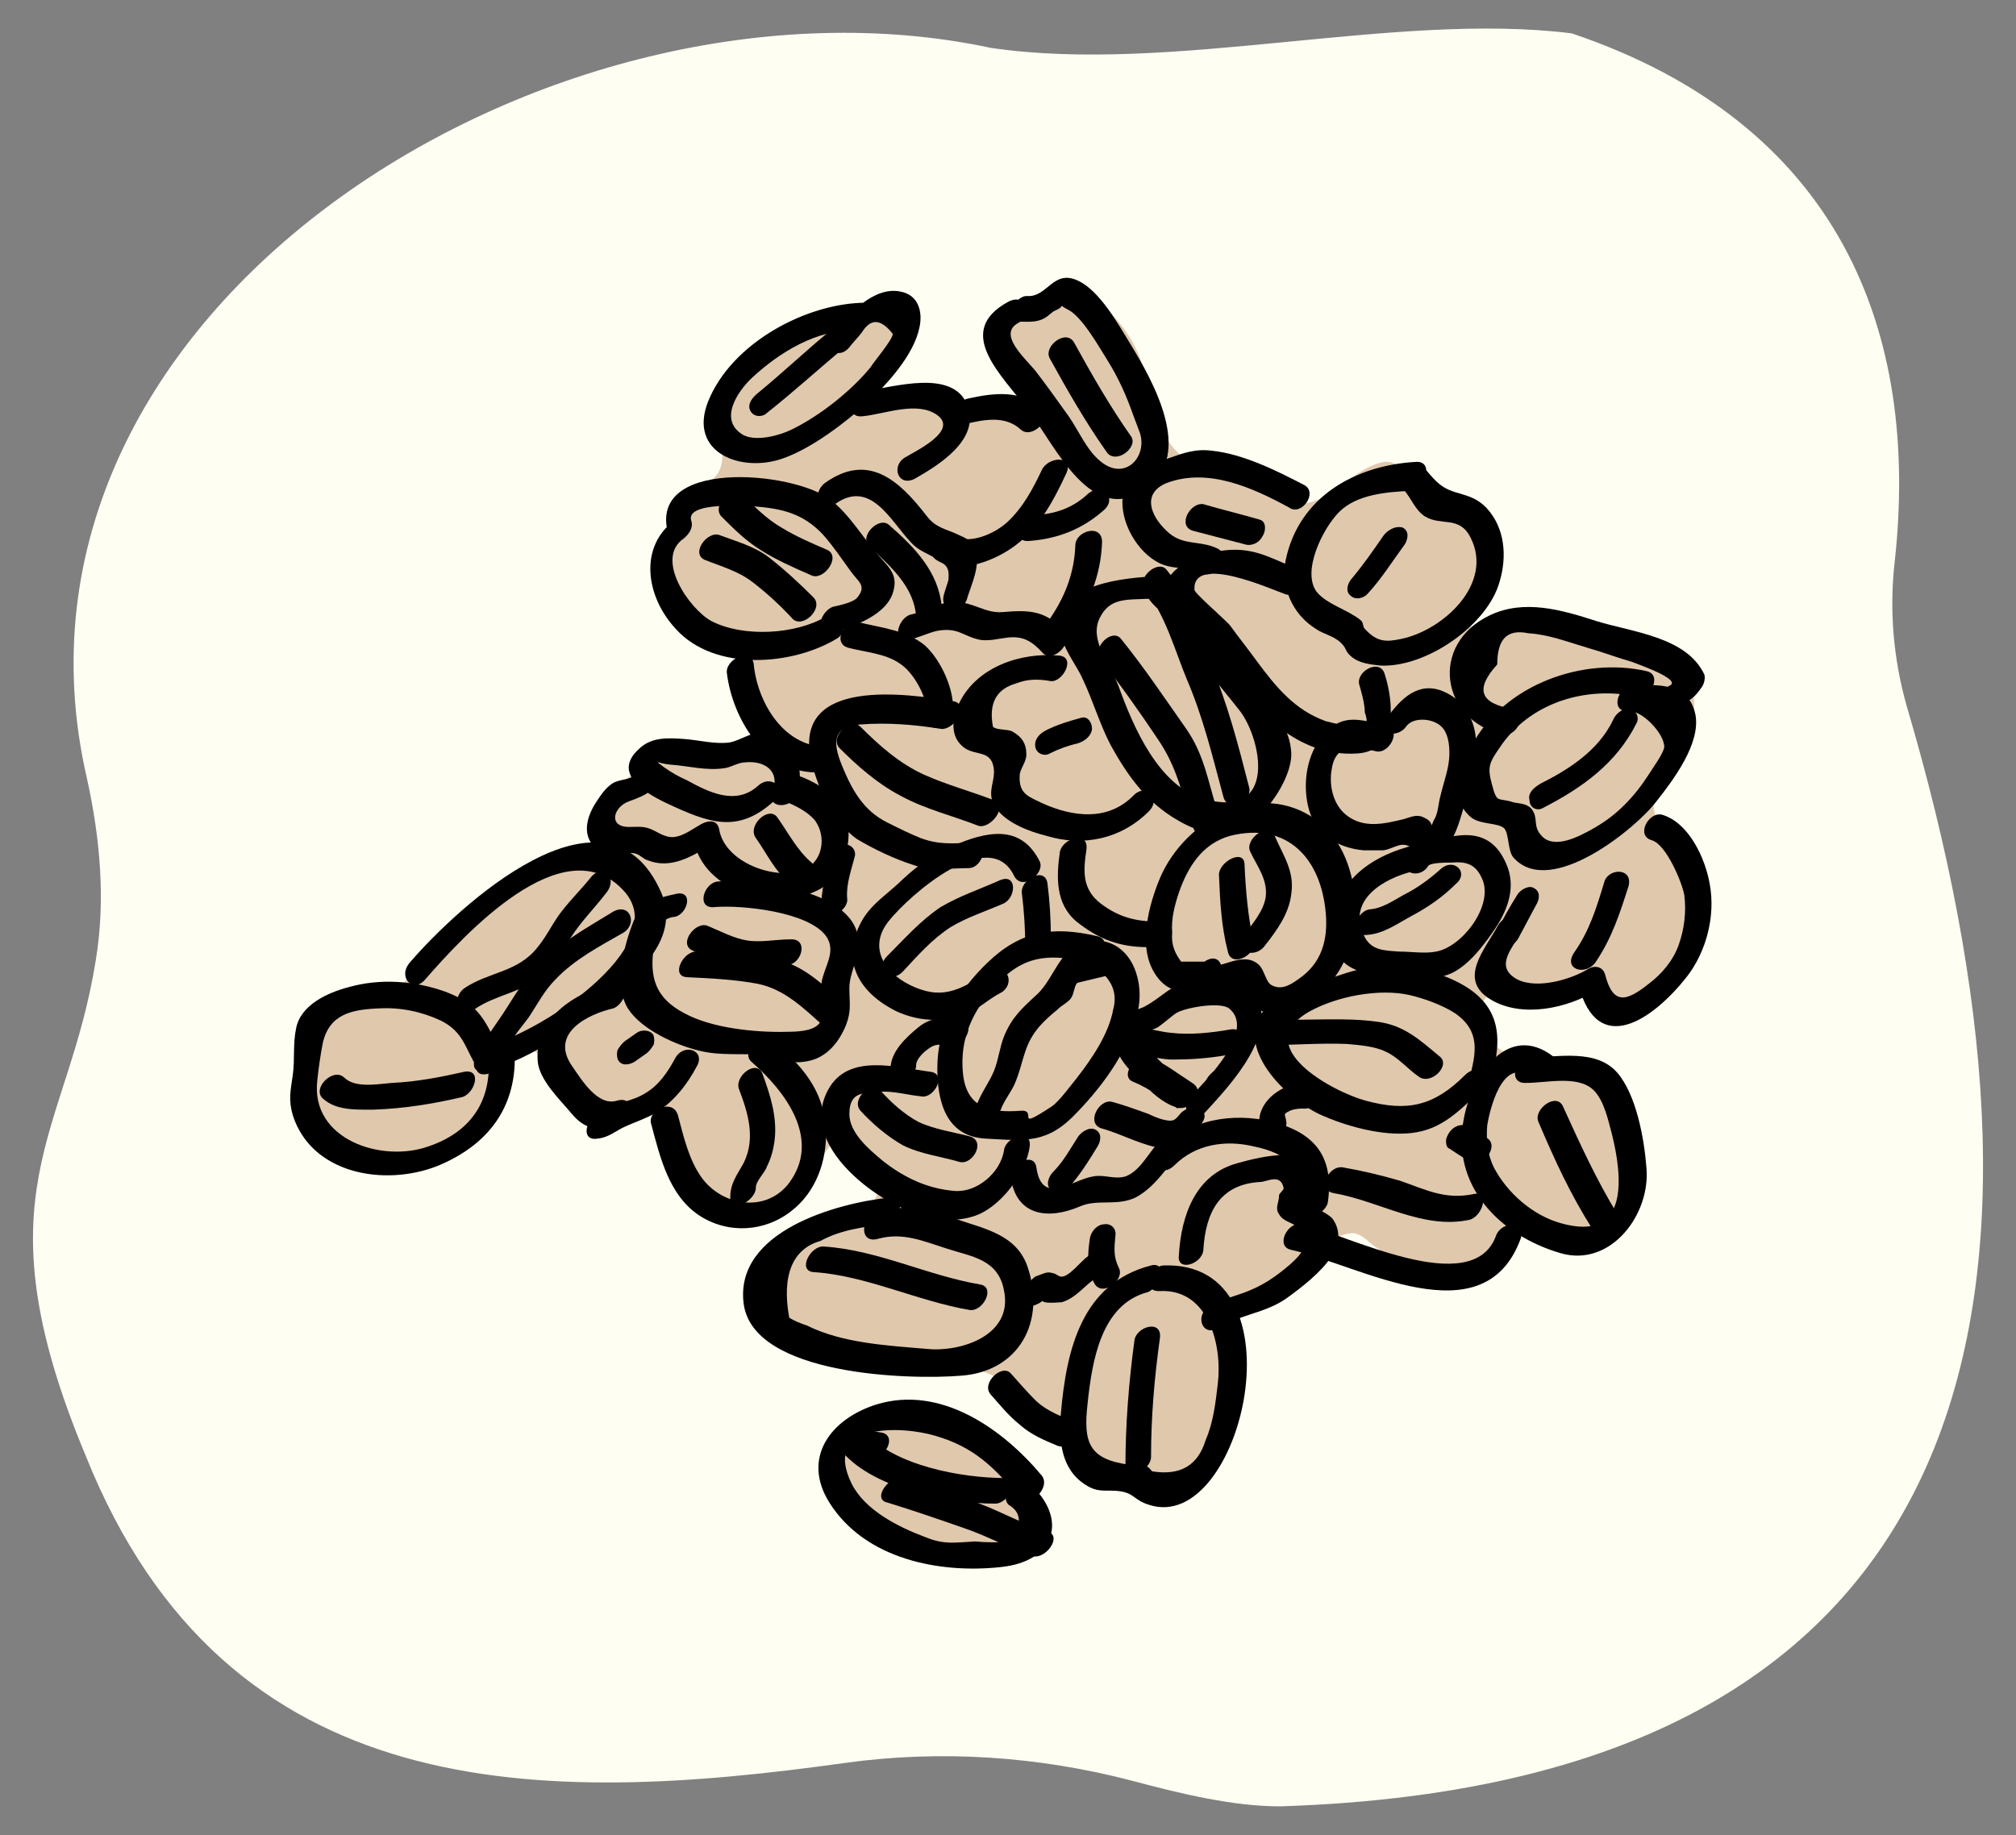 <?xml version="1.0" encoding="utf-8"?>
<!-- Generator: Adobe Illustrator 28.0.0, SVG Export Plug-In . SVG Version: 6.00 Build 0)  -->
<svg version="1.1" id="Layer_1" xmlns="http://www.w3.org/2000/svg" xmlns:xlink="http://www.w3.org/1999/xlink" x="0px" y="0px"
	 viewBox="0 0 181.1 164.9" style="enable-background:new 0 0 181.1 164.9;" xml:space="preserve">
<rect x="0" y="0" width="181.1" height="164.9" fill="#808080" stroke="none"/>
<style type="text/css">
	.st0{display:none;fill:#02769E;}
	.st1{fill:#FFFEF2;}
	.st2{fill:#FA6C71;}
	.st3{fill:#802400;}
	.st4{fill:#FFFFFF;}
	.st5{fill:#B5D9F0;}
	.st6{fill:#FFD100;}
	.st7{fill:#4A1C00;}
	.st8{fill:#E76727;}
	.st9{fill:#F39C6A;}
	.st10{fill:#DEA36E;}
	.st11{fill:#6B2F00;}
	.st12{fill:#E0C8AD;}
	.st13{fill:#B64F44;}
	.st14{fill:#0081BB;}
	.st15{fill:#FFF296;}
	.st16{fill:#8FC73E;}
	.st17{fill:#FFDF00;}
	.st18{fill:#EFD8C5;}
	.st19{display:none;}
	.st20{display:inline;fill:#565656;}
	.st21{fill:#D33333;}
	.st22{display:inline;fill:#6D023B;}
	.st23{display:inline;}
	.st24{fill:#B82D44;}
	.st25{display:inline;fill:#FFFFFF;}
	.st26{stroke:#000000;stroke-width:0.318;stroke-miterlimit:10;}
	.st27{fill:#6D023B;}
</style>
<rect y="0" class="st0" width="181.1" height="164.9"/>
<path class="st1" d="M89,4.3C105.2,6.7,125.3,1,141.2,3c24,8.1,31.3,26.7,29,47.5c-0.5,4.4-0.1,8.8,1.1,13
	c14.8,50.2,9.6,96.7-56.3,98.8c-4.2,0-8.8-1.1-13.3-2.3c-8.4-2.2-17.2-2.8-25.8-1.6c-27.2,3.8-55.5,4.1-68.2-27.6
	c-9.9-23.7-1.6-28.8,0.9-44.5C9.5,80.9,9,75.3,7.8,69.9C-1.9,27.7,49.7-4.1,89,4.3z"/>
<g>
	<path class="st12" d="M84.4,127.8c-1.8-0.2-3.7-0.4-5.5,0.2c-1.7,0.6-3.3,2.1-3.3,4c0,1.3,0.8,2.4,1.6,3.4c3.3,3.6,9,4.8,13.5,2.9
		c1-0.4,1.9-1.1,2.1-2.1c0.2-1-0.4-2-1.1-2.7c-2.1-2.6-4.8-4.7-7.9-6.1"/>
</g>
<g>
	<path class="st12" d="M76.4,29.7c-5.7-0.8-11.5,4.3-11.5,10.1c0,0.9,0.1,1.9-0.4,2.7c-0.4,0.6-1,1-1.5,1.4
		c-3.8,2.9-3.9,9.4-0.1,12.4c1.1,0.9,2.5,1.5,3.2,2.7c0.4,0.8,0.6,1.6,0.7,2.5c0.2,1.5,0.4,2.9,0.6,4.4c0.1,0.5,0.1,1.1-0.1,1.6
		c-0.6,1.2-2.2,0.9-3.5,0.8C60.4,68.2,54,68,54,76.1c0,3.3-1.5-1.8-6.7,2.6c-1.6,1.4-11.1,10.1-13,10.9c-2.2,1-4.8,1.3-6.1,3.3
		c-0.5,0.8-0.8,1.8-0.8,2.7c-0.1,3.4,2.2,6.8,5.5,7.9c3.3,1,9.2-0.4,11-3.3c1.5-2.4,0.5-6,3.2-5.9c3.1,0.1,4.2,5.1,7.4,5.4
		c1,0.1,1.9-0.3,2.9-0.3c2.5,0.2,3.3,3.4,4.5,5.6c1.9,3.4,6.1,6.7,12.8-2.2c12.9,7-8.5,8.3-7,11c0.3,0.5,1.7,4.1,2.3,4.4
		c5.1,2.5,9.2,3.7,15.3,4.3c4.2,0.4,8.4,3.6,11.5,6.6c0.4,0.4,0.8,0.8,1.1,1.3c0.3,0.5,0.5,1.2,0.8,1.7c0.6,1.1,1.7,1.9,2.9,2.1
		c2.7,0.6,5.4-1.2,6.8-3.6s1.7-5.1,2.1-7.8c0.2-1.7,0.4-3.4,0.6-5c0.1-0.6-0.3,0.6,0,0c0.4-0.6,2.1-1.2,2.8-1.6
		c2.2-1.1,3.8-3.8,6-4.9c0.5-0.3,1.1-0.5,1.7-0.5c0.6,0.1,1.1,0.5,1.5,0.9c3.2,2.5,8.3,3.7,10.9,0.6c0.6-0.7,1.1-1.6,1.9-1.8
		c1.3-0.3,2.3,1,3.5,1.7c2.2,1.3,5.2,0.1,6.5-2s1.4-4.9,0.9-7.4c-0.4-2.2-1.3-4.4-3.1-5.6c-1.9-1.3-4.4-1.2-6.6-1.8
		c-2.2-0.6-4.6-2.4-4.1-4.7c0.5-2.5,3.2-1.4,5.7-1.3c1.1,0,2.9-1.5,3.8-0.9c1,0.6,1.6,1.7,2.7,2c1.1,0.4,2.5-0.2,3.3-1.1
		c5.3-6.3,3.1-9.1,1.2-13.5c-0.6-1.3-1.2-2.6-1.2-4.1c0.1-2.8,3.1-4.8,3.6-7.6c0.5-2.5-1.2-5-3.4-6.2s-4.7-1.6-7.2-1.9
		c-3.9-0.5-8.1-0.9-11.4,1.1c0.3-2.3,3.3-3.3,4.4-5.4c0.8-1.6,0.3-3.7-0.8-5.1c-1.1-1.5-3.5-0.5-5-1.5c-1.6-1-2.5-3.9-4.3-3.7
		c-2.6,0.4-4.4,3.2-7,3.7c-1.2,0.2-2.6-1.7-3.9-2c-3.3-1-6.6-0.6-8.5-3.5c-1.4-2.1-1.6-4.6-2.4-7c-1.1-3.3-3.8-6.4-7.3-6.5
		c-3.5-0.2-6.7,4-4.7,6.9c0.8,1.1,2.2,2,2.1,3.4c-4.4,0.6-8.8,0.2-13-1.2c-0.7-0.2-1.6-0.7-1.6-1.4c0-0.5,0.2-0.9,0.5-1.3
		c1-1.5,2-3,3.1-4.4c-2-0.9-4.5-0.7-6.4,0.4"/>
</g>
<g>
	<g>
		<path d="M60.8,80.3c-1.8,0.4-3.2,0.7-3.9,2.5c-0.8,2-1.8,5.7-0.5,7.8c1.2,1.9,4.3,3.3,6.4,3.8c2,0.5,3.8,0.2,5.8,0.4
			c1.2,0.2,2.3,0.8,3.6,0.6c1.9-0.2,3.1-1.6,3.8-3.3c0.5-1.3,0.3-2,0.3-3.3c0-1.4,0.8-2.5,0.8-3.9c0.3-4.9-9.2-6-12.6-5.7
			c-1.3,0.1-2,2.5-0.3,2.3c2.4-0.2,8.4,0.4,10,2.6c1,1.4-0.2,2.8-0.4,4.2c-0.3,2.2,1.4,4.3-2.7,4.4c-2.7,0.1-6.5-0.2-9.1-1.4
			c-2.8-1.3-3.7-3-3.3-6c0.2-1.2,0.3-2.6,1.7-2.9C61.7,82.4,62.4,80,60.8,80.3L60.8,80.3z"/>
	</g>
</g>
<g>
	<g>
		<path d="M93.4,77.4c-1.7-3.4-4.8-2.7-7.8-1.4c-1.8,0.8-3.1,1.7-4.5,3c-1.2,1.2-2.7,2.1-3.6,3.6c-2.1,3.6-0.4,6.6,3.1,8.3
			c1.6,0.7,3.2,0.9,4.9,0.6c2-0.3,2.7-1.4,4.4-2.3c1.3-0.7,0.7-2.7-0.9-1.9c-2.1,1.1-3.7,2.5-6.3,1.6c-2.7-0.9-5-3.4-2.9-6.1
			c1.9-2.4,9.1-8.7,11.3-4.1C91.8,80.1,93.9,78.5,93.4,77.4L93.4,77.4z"/>
	</g>
</g>
<g>
	<g>
		<path d="M98.5,84.1c-3.9-0.9-6.8-0.5-9.8,2.4c-2.7,2.6-4.5,5.7-4.5,9.5c0,3,0.8,6.1,4.3,6.3c3.7,0.2,5.6,0.5,8.3-2.4
			c2.4-2.5,4.9-5.9,5.5-9.5c0.4-2.6-0.8-5.8-3.8-5.9c-3.2-0.1-3.6,3.3-5.4,4.9c-1.3,1.2-2.2,2-2.9,3.7c-0.4,1-0.5,2.1-0.9,3.1
			c-0.5,1.2-1.2,2-1.6,3.2c-0.5,1.7,1.7,1.6,2.2,0.3c0.3-0.8,0.8-1.4,1.2-2.2c0.5-1.1,0.7-2.2,1.1-3.3c0.6-1.6,1.6-2.5,2.8-3.5
			c0.4-0.4,0.9-0.6,1.2-1c0.3-0.4,0.3-1.2,0.6-1.4c0.8-0.2,1.7-0.4,2.5-0.6c0.8,0.9,1,1.9,0.7,3c-0.4,2.2-1.9,4.4-3.3,6.2
			c-0.5,0.6-1.5,2-2.2,2.5c-3.5,2.3-1.2,0.3-2.8,0.4c-2.7,0.2-4.9-0.2-5.2-3.4c-0.3-3.1,0.9-5.6,2.9-7.8c2.5-2.8,4.8-2.9,8.1-2.2
			C98.9,86.7,100.1,84.4,98.5,84.1L98.5,84.1z"/>
	</g>
</g>
<g>
	<g>
		<path d="M89.8,79.1c-1.8,0.8-3.6,1.4-5.3,2.4c-1.8,1.2-3.3,2.9-4.8,4.4c-1.2,1.2,0.2,2.6,1.4,1.4c1.3-1.4,2.6-2.9,4.3-4
			c1.5-0.9,3.1-1.4,4.7-2.1C91.3,80.7,91.4,78.4,89.8,79.1L89.8,79.1z"/>
	</g>
</g>
<g>
	<g>
		<path d="M91.8,80.3c0.2,1.6,0.3,3.2,0.3,4.8c0,0.7,0.8,0.8,1.3,0.6c0.7-0.2,1-0.9,1-1.5c0-1.6-0.1-3.2-0.3-4.8
			C93.9,77.8,91.6,79,91.8,80.3L91.8,80.3z"/>
	</g>
</g>
<g>
	<g>
		<path d="M55.4,88.2c-3.3,0.8-7.4,3-7.1,7.1c0.1,1.7,2,3.5,3,4.7c1.3,1.6,2.5,1.6,4.4,1.1c1.3-0.4,1.4-2.7-0.3-2.2
			c-1.7,0.5-3.1-1.8-4-3.1c-2.1-3,1.5-4.7,3.7-5.2C56.2,90.2,56.9,87.8,55.4,88.2L55.4,88.2z"/>
	</g>
</g>
<g>
	<g>
		<path d="M60.7,95c-0.7,1.3-1.5,2.5-2.7,3.2c-0.6,0.4-1.3,0.6-1.9,0.8c-0.6,0.2-1.5,1-2.1,1c-1.3,0.2-2,2.6-0.3,2.3
			c1-0.1,1.6-0.7,2.5-1.1c0.9-0.4,1.8-0.7,2.7-1.2c1.6-1,2.8-2.5,3.7-4.2C63.4,94.4,61.5,93.7,60.7,95L60.7,95z"/>
	</g>
</g>
<g>
	<g>
		<path d="M57.2,92.8c-0.3,0.2-0.7,0.5-1,0.7c-0.3,0.2-0.5,0.5-0.7,0.8c-0.1,0.2-0.1,0.6,0,0.9c0.3,0.6,1,0.5,1.5,0.2
			c0.3-0.2,0.7-0.5,1-0.7c0.3-0.2,0.5-0.5,0.7-0.8c0.1-0.2,0.1-0.6,0-0.9C58.4,92.5,57.6,92.5,57.2,92.8L57.2,92.8z"/>
	</g>
</g>
<g>
	<g>
		<path d="M43.8,94.2c0.6,4.3-1.2,7.4-5.3,8.8c-4.2,1.5-10.6-0.6-10-5.9c0.1-1,0.3-2.4,0.5-3.4c0.6-2.6,2.6-3,5.1-3.1
			c1.9-0.1,3.8,0.3,5.5,1.1c1.8,0.9,2.1,2.1,2.9,3.6c0.7,1.3,2.8-0.3,2.2-1.4c-1.3-2.5-1.8-3.7-4.7-4.8c-2.8-1-5.9-1.2-8.7-0.4
			c-1.9,0.5-4.3,1.6-4.7,3.7c-0.3,1.4-0.1,2.8-0.3,4.2c-0.2,1.4-0.4,2.2,0,3.6c1.7,5.3,8.2,6.4,12.9,4.6c5.2-2.1,7.7-6.1,6.9-11.7
			C45.9,91.8,43.6,93,43.8,94.2L43.8,94.2z"/>
	</g>
</g>
<g>
	<g>
		<path d="M41.7,96.3c-2.2,0.5-4.3,0.9-6.5,1c-1.3,0.1-3.3,0.5-4.3-0.5c-1-0.9-2.9,1-1.9,1.9c1.2,1.1,3,1,4.6,1
			c2.7-0.1,5.2-0.5,7.8-1.1C42.6,98.4,43.4,96,41.7,96.3L41.7,96.3z"/>
	</g>
</g>
<g>
	<g>
		<path d="M58.5,101c0.8,3,1.6,6.4,4.3,8.2c2.6,1.7,5.9,1.5,8.3-0.4c2.2-1.7,3.2-4.5,3.1-7.3c-0.2-3.6-2.2-5.8-4.8-8
			c-1-0.9-2.9,1-1.9,1.9c3,2.6,6.4,7,3.3,11c-2.1,2.6-5.9,1.9-7.7-0.5c-1.2-1.6-1.7-3.8-2.2-5.7C60.4,98.6,58.1,99.8,58.5,101
			L58.5,101z"/>
	</g>
</g>
<g>
	<g>
		<path d="M66.4,97.9c0.8,2.1,1.5,4.4,0.4,6.6c-0.6,1.1-1.2,1.8-1.2,3.1c0,1.5,2.3,0.3,2.3-0.9c0-0.6,0.8-1.3,1-1.9
			c0.4-0.8,0.6-1.6,0.7-2.5c0.2-2-0.4-3.9-1.1-5.8C68,95.1,65.9,96.7,66.4,97.9L66.4,97.9z"/>
	</g>
</g>
<g>
	<g>
		<path d="M103.4,113.7c-6.2,1.6-7.6,7.5-8.1,13.3c-0.2,2.4,0,5,2.2,6.4c1.2,0.8,1.9,0.4,3.2,0.6c1.2,0.2,1.2,0.8,2.5,1.2
			c8.4,2.8,14.1-22,1.3-21.5c-1.3,0.1-2,2.4-0.3,2.3c4.4-0.2,5.6,4.9,5.2,8.3c-0.2,1.7-0.4,3.5-1.1,5.1c-0.7,2.3-2.3,3.2-4.8,2.8
			c-0.2-0.2-0.3-0.4-0.6-0.5c-0.5,0-1.1,0-1.5-0.1c-3.6-0.5-4.1-2-3.7-5.5c0.4-3.8,1.2-8.9,5.4-10
			C104.2,115.7,104.9,113.3,103.4,113.7L103.4,113.7z"/>
	</g>
</g>
<g>
	<g>
		<path d="M103.4,51.8c-3.2,0.2-9.2,0.9-8,5.5c0.3,1.3,1.4,2.6,1.9,3.8c0.9,1.9,1.5,4,2.5,5.9c1.5,2.7,3.2,5.1,6,6.7
			c2,1.2,4.5,1.8,6.5,0.3c1.7-1.2,3.6-4,3.7-6.1c0-2.9-2.4-5.2-4.1-7.4c-1.1-1.5-1.9-3.2-3-4.6c-1-1.3-3.4-2.5-3.8-4.1
			c-0.7,0.5-1.4,0.9-2.1,1.4c1.7,2.1,2.6,5.4,3.6,7.8c1.5,3.5,2.3,6.9,3.3,10.6c0.4,1.5,2.7,0.3,2.3-0.9c-1-3.9-1.9-7.4-3.5-11.2
			c-1.1-2.7-2-6-3.9-8.3c-0.7-0.9-2.4,0.5-2.1,1.4c0.3,1.2,0.7,1.5,1.6,2.4c1.7,1.7,2.9,3.2,4.2,5.2c0.9,1.3,1.9,2.4,2.9,3.7
			c1.9,2.5,3.4,9.7-3.2,7.9c-4.1-1.1-6.4-6.5-7.7-10.1c-0.8-2.1-2.7-4.2-1.7-6.2c0.9-1.8,2.4-1.6,4.3-1.7
			C104.3,54,105,51.7,103.4,51.8L103.4,51.8z"/>
	</g>
</g>
<g>
	<g>
		<path d="M98.9,59.3c1.8,2.3,3.5,4.7,5.1,7.1c1.8,2.6,2.2,5.1,3.2,8c0.4,1.3,2.6-0.2,2.2-1.4c-0.9-2.8-1.2-5.2-2.9-7.6
			c-1.9-2.7-3.7-5.4-5.8-8C99.9,56.4,98,58.2,98.9,59.3L98.9,59.3z"/>
	</g>
</g>
<g>
	<g>
		<path d="M95.1,58.9c-3.4-0.3-7.3,1-8.9,4.2c-0.6,1.1-0.9,2.8,0.1,3.8c1,1.1,2.5,0.4,2.9,1.8c0.4,1.4-0.7,2.4,0.2,3.8
			c0.9,1.4,3,2.2,4.6,2.6c3.3,1,6.7,0.3,9.2-2.2c1.2-1.2-0.3-2.6-1.4-1.4c-2.3,2.3-5.4,1.9-8.1,0.7c-1.2-0.6-2.2-0.8-2.1-2.5
			c0-0.6,0.6-1.2,0.6-1.9c0-1-0.4-1.6-1.3-2.1c-0.5-0.2-1.4-0.1-1.7-0.4c-0.4-2.1,0.3-3.4,2.1-3.9c1-0.4,2-0.4,3.1-0.2
			C95.5,61.3,96.7,59,95.1,58.9L95.1,58.9z"/>
	</g>
</g>
<g>
	<g>
		<path d="M108.2,86.4c-0.7,0-1.4,0-2.1,0c-0.6-0.8-0.9-1.6-0.8-2.6c-0.1-1.2,0.2-2.4,0.6-3.6c0.8-2.3,2.1-4.4,4.6-5.1
			c5.2-1.3,8.2,2.1,8.6,7c0.2,2.4-0.4,4.5-2.5,5.9c-0.7,0.5-1.5,1-2.4,0.5c-0.5-0.3-0.6-1.3-1.1-1.8c-1.5-1.4-3.6,0.6-5.4,0.2
			c-1.2-0.3-2.4,2-0.9,2.3c1.4,0.3,2.7-0.5,4-0.3c0.9,0.1-0.2-0.4,1,0.5c0.4,0.3,0.5,0.8,1,1.1c1.8,1.4,4.1-0.2,5.7-1.3
			c4.4-3.2,4.3-12.2-0.2-15.5c-5.2-3.8-11.9,0-14.1,5.2c-1,2.4-2,6.1-0.5,8.5c1.3,2.2,3.5,2,5.4,0.8
			C110.3,87.4,109.7,85.4,108.2,86.4L108.2,86.4z"/>
	</g>
</g>
<g>
	<g>
		<path d="M126.3,65.3c0.6-0.9,2.4-0.8,3.2,0c0.6,0.6,0.7,1.6,0.7,2.4c0,1.3-0.5,2.5-0.8,3.8c-0.2,0.7-0.2,1.6-0.6,2.2
			c-0.4,0.9,0.1,0.2-0.8-0.2c-0.7-0.4-1.2-0.1-1.9,0.1c-1.7,0.4-3.6,0.9-5.2-0.4c-1.1-0.9-1.5-2.5-1.3-3.9c0.3-2.5,2-2.3,4-1.8
			c1.2,0.3,2.4-2,0.9-2.3c-2.5-0.6-4.1-1.2-5.9,1.2c-1.3,1.7-1.6,4.3-1,6.4c0.7,2.3,2.7,3.4,4.9,3.6c0.5,0,1.2,0,1.7,0
			c0.5,0,1.3-0.5,1.8-0.5c1,0,1.2,1,2.2,1c1.8,0.1,2.6-2.1,3-3.4c0.6-2,1.3-4.1,1.4-6.2c0.1-2.2-0.8-4.3-3-5.2
			c-2.2-0.9-3.8,0.7-5,2.4C123.4,65.8,125.4,66.5,126.3,65.3L126.3,65.3z"/>
	</g>
</g>
<g>
	<g>
		<path d="M147.9,60.3c-5.7-1.3-12.8,1.2-15.7,6.7c-1,2-2,4.8-0.1,6.4c0.8,0.7,2.4,0.5,3,1c0.5,0.5,0.3,2.1,0.9,2.7
			c3.3,3.6,11-2.7,12.8-5.1c1.5-1.9,4-5.2,3.5-7.8c-0.6-2.9-3.4-2.7-5.7-2.6c-1.3,0.1-2,2.4-0.3,2.3c1.2-0.1,3.2,2,3.2,3.2
			c0,0.5-1.1,2-1.4,2.5c-1.3,2-2.8,3.6-4.9,4.8c-1.4,0.8-3.7,2-4.8,0.6c-0.7-0.8-0.2-1.5-0.8-2.3c-0.4-0.5-1.1-0.5-1.6-0.6
			c-1.5-0.5-1.5,0.2-2-1.7c-0.4-1.5-0.2-1.9,0.7-3.2c2.7-4.1,7.8-5.6,12.4-4.6C148.2,62.9,149.4,60.6,147.9,60.3L147.9,60.3z"/>
	</g>
</g>
<g>
	<g>
		<path d="M150.9,63.4c1.1-0.6,1.3-0.7,2-1.7c0.2-0.3,0.3-0.8,0.2-1.1c-1.6-3.4-6.5-3.8-9.7-4.8c-3.1-1-6.5-2-9.6-0.5
			c-5.4,2.6-4.4,9.4,1.2,10.7c1.2,0.3,2.4-2,0.9-2.3c-3-0.5-3.4-1.8-1.4-4c0-2.3,0.9-3.2,2.8-2.8c1.8,0.1,3.6,0.8,5.3,1.3
			c1.4,0.4,2.7,0.9,4.1,1.3c-0.4-0.1,4.5,1.5,3.3,2.1C148.7,62.2,149.4,64.2,150.9,63.4L150.9,63.4z"/>
	</g>
</g>
<g>
	<g>
		<path d="M74.2,55.4c-2.7,1.6-7.4,1.9-10.3,0.4c-2-1.1-5.1-5.6-2.5-7.4c0.5-0.4,0.9-1,0.7-1.6c-0.6-1.8,5.2-1.3,5.7-1.3
			c2.4,0.2,4.3,0.6,6.1,2.5c0.9,1,1.7,2.2,2.5,3.3c0.7,1,1.5,1.3,0.6,2.4c-0.3,0.4-1.6,0.7-2.1,0.8c-1.2,0.3-1.9,2.7-0.3,2.3
			c2-0.4,5.3-1.6,5.7-3.9c0.3-1.3-0.5-2-1.3-2.9c-1.5-1.7-2.7-3.8-4.4-5.1c-3.3-2.6-16.8-3.8-14.5,3.3c0.2-0.5,0.4-1.1,0.7-1.6
			c-3.5,2.4-2.8,7-0.1,9.9c3.5,3.9,10.6,3.3,14.6,0.8C76.3,56.5,75.7,54.5,74.2,55.4L74.2,55.4z"/>
	</g>
</g>
<g>
	<g>
		<path d="M63.3,50.3c1.5,0.6,3,1,4.3,2c1.3,1,2.5,2.1,3.6,3.3c0.9,0.9,2.8-0.9,1.9-1.9c-1.3-1.3-2.6-2.5-4-3.6
			c-1.3-1-2.8-1.4-4.4-2C63.6,47.6,62,49.7,63.3,50.3L63.3,50.3z"/>
	</g>
</g>
<g>
	<g>
		<path d="M74.3,49.4c-1.4-0.6-2.8-1.2-4.1-2c-1.4-0.8-2.4-1.9-3.5-2.9c-0.9-0.9-2.8,0.9-1.9,1.9c1.1,1.1,2.2,2.2,3.5,3
			c1.4,0.9,3,1.6,4.6,2.3C74,52.2,75.6,50,74.3,49.4L74.3,49.4z"/>
	</g>
</g>
<g>
	<g>
		<path d="M85.6,63c-4.2-0.7-14.1-2.1-12.8,5c0.5,2.5,2,5.9,4.2,7.4c1.5,0.9,3.4,1.8,5,2.3c1.6,0.6,3.3,0.3,5,0.3
			c1.3,0,2-2.4,0.3-2.3c-1.7,0.1-3,0.2-4.6-0.4c-1-0.4-2-0.9-3-1.4c-2.2-1.1-3.2-3-4.1-5.2c-0.8-2-0.8-3.4,1.6-3.6
			c2.5-0.2,4.9,0,7.4,0.4C85.9,65.5,87.1,63.2,85.6,63L85.6,63z"/>
	</g>
</g>
<g>
	<g>
		<path d="M89.3,71.9c-2.1-0.8-4.3-1.4-6.3-2.3c-2.2-1-4-2.6-5.7-4.3c-0.9-0.9-2.8,0.9-1.9,1.9c1.6,1.6,3.4,3.2,5.5,4.3
			c2.2,1.2,4.7,1.8,7,2.7C89,74.5,90.6,72.4,89.3,71.9L89.3,71.9z"/>
	</g>
</g>
<g>
	<g>
		<path d="M74.5,77.2c-0.3,1.5-0.8,2.9-0.7,4.4c0.1,1.5,2.5,0.3,2.3-0.9c-0.1-1.3,0.4-2.6,0.7-3.8c0.1-0.6-0.4-1.1-1-1
			C75.1,76,74.6,76.6,74.5,77.2L74.5,77.2z"/>
	</g>
</g>
<g>
	<g>
		<path d="M70.5,72c1,0.4,2,0.9,2.7,1.7c1.1,1.5,0.7,3.8-1.1,4.5c-2.5,0.9-7-0.7-7.5-3.7c-0.3-1.5-2.5-0.3-2.3,0.9
			c0.8,4.8,7.6,6.7,11.5,4.4c1.8-1.1,2.6-3.5,2.4-5.5c-0.2-2.3-2.2-3.7-4.2-4.5C70.7,69.4,69.2,71.5,70.5,72L70.5,72z"/>
	</g>
</g>
<g>
	<g>
		<path d="M67.9,75.3c1,1.4,1.7,3,3.1,4.1c1,0.9,2.9-1,1.9-1.9c-1.3-1.1-2.1-2.7-3.1-4.1C69,72.4,67.1,74.2,67.9,75.3L67.9,75.3z"/>
	</g>
</g>
<g>
	<g>
		<path d="M68.1,70.6c-2,1.8-4.4,0.6-6.4-0.5c-0.7-0.3-1.4-0.7-2.1-1.2c-0.9-0.7-0.5-0.3,0.6-0.2c1.6,0.1,3.3,0.6,5,0.3
			c0.5-0.1,1.2-0.5,1.7-0.5c1.8-0.2,3.2,0.8,2.5,2.6c-0.6,1.6,1.7,1.6,2.2,0.3c0.8-2.3-0.3-5.8-3.3-5.6c-1,0.1-1.8,0.7-2.7,0.9
			c-1.3,0.2-2.8-0.2-4.1-0.3c-1.4-0.1-2.9-0.2-4,0.8c-2.9,2.5,1.1,4.4,3.1,5.3c3.5,1.6,5.9,2.2,8.9-0.5
			C70.8,70.9,69.3,69.5,68.1,70.6L68.1,70.6z"/>
	</g>
</g>
<g>
	<g>
		<path d="M62.9,74.1c-0.7,0.4-1.5,1-2.3,1.1c-0.7,0.1-1.3-0.3-1.9-0.6c-0.8-0.4-1.3-0.3-2.2-0.3c-1.9,0-1.4-1.8,0-2.3
			c0.8-0.3,1.4-0.5,2-1c1.3-1.1-0.2-2.5-1.4-1.4c-0.5,0.5-1.5,0.4-2.1,0.8c-0.6,0.4-1,1-1.4,1.6c-0.8,1.2-1.4,2.9-0.2,4.1
			c0.5,0.5,1.2,0.7,1.9,0.7c0.6,0,1.1-0.3,1.8-0.1c0.4,0.1,0.7,0.5,1.1,0.6c2,0.8,3.9-0.3,5.5-1.3C65.1,75.2,64.4,73.2,62.9,74.1
			L62.9,74.1z"/>
	</g>
</g>
<g>
	<g>
		<path d="M38.2,88c3.4-3.9,12.4-13.8,17.8-8c4.7,5-8,13.1-12.2,13.9c-1.2,0.3-1.9,2.7-0.3,2.3c4.7-1,8.7-4.5,12.3-7.5
			c2.5-2.1,5.1-5,3.6-8.5c-4.9-11.2-18.4,1.4-22.6,6.3C35.7,87.8,37.1,89.3,38.2,88L38.2,88z"/>
	</g>
</g>
<g>
	<g>
		<path d="M53.1,78.8c-0.8,1-1.7,1.9-2.5,2.9c-0.9,1.1-1.4,2.3-2.3,3.4c-1.8,2.3-4.4,2.2-6.6,3.7c-1.2,0.9-0.6,2.9,0.9,1.9
			c2-1.4,4.5-1.5,6.3-3.3c1-0.9,1.6-2.1,2.4-3.2c0.9-1.4,2.1-2.6,3.1-3.9C55.6,78.9,54.2,77.5,53.1,78.8L53.1,78.8z"/>
	</g>
</g>
<g>
	<g>
		<path d="M55.1,81.9c-2.6,1.6-5.4,3.1-7.4,5.5c-1.1,1.3-1.9,2.8-2.8,4.1c-0.9,1.3-1.8,2.5-2.1,4.1c-0.3,1.6,2.1,0.9,2.3-0.3
			c0.3-1.4,1.6-2.8,2.4-3.9c0.8-1.2,1.4-2.4,2.4-3.4c1.7-1.8,4-3,6.1-4.2C57.3,83,56.6,81.1,55.1,81.9L55.1,81.9z"/>
	</g>
</g>
<g>
	<g>
		<path d="M83.6,96.3c-3.1-0.4-7.4-1.7-9.2,1.6c-1.7,3.1,0.4,6.1,2.7,8.1c2.5,2.2,6.8,4.4,10.3,3.3c2.4-0.7,4.8-3.9,5.1-6.3
			c0.2-1.6-2.1-0.9-2.3,0.3c-0.3,2.1-2.5,3.9-4.5,3.7c-2.4-0.2-4.5-1.2-6.4-2.7c-1.2-1-3-2.5-3-4.2c0-2,1.2-1.9,2.8-2
			c1.1-0.1,2.5,0.3,3.6,0.4C83.9,98.8,85.1,96.5,83.6,96.3L83.6,96.3z"/>
	</g>
</g>
<g>
	<g>
		<path d="M86.3,91.6c-1.4-0.3-2.7-0.2-3.8,0.7c-1.1,0.9-2.5,2.2-2.5,3.7c-0.1,1.7,2.3,1,2.3-0.3c0-0.6,0.8-1.3,1.3-1.6
			c0.6-0.4,1.2-0.2,1.9-0.1C86.6,94.1,87.8,91.9,86.3,91.6L86.3,91.6z"/>
	</g>
</g>
<g>
	<g>
		<path d="M95.2,76.6c-0.3,2.2-0.4,4.6,1.5,6.2c2,1.6,3.9,2.3,6.4,2.3c1.2,0,2.4-2.3,0.9-2.3c-2,0-3.5-0.4-5.1-1.6
			c-1.7-1.3-1.6-2.9-1.3-4.9C97.8,74.6,95.4,75.3,95.2,76.6L95.2,76.6z"/>
	</g>
</g>
<g>
	<g>
		<path d="M127.2,75.9c-4.2,1-7.7,3.5-7.5,8.3c0.1,2.2,1.8,3.1,3.8,3.4c1.9,0.3,4.7,0.6,6.5,0c1.8-0.6,3.4-2.8,4.4-4.3
			c1.1-1.7,1.8-3.7,0.9-5.7c-0.9-2.1-2.4-2.8-4.5-2.5c-1.6,0.2-3.5,0.3-4.4,1.8c-0.9,1.5,1.1,2.2,1.9,0.9c0.2-0.3,1.7-0.3,2.1-0.3
			c1.3-0.1,2.2,0.1,2.8,1.6c0.9,2.4-1.9,6-4.2,6.4c-1,0.2-2.2,0-3.3,0c-1.4-0.1-2.6-0.1-3.2-1.5c-1.5-3.2,1.9-5.1,4.4-5.7
			C128.1,78,128.8,75.5,127.2,75.9L127.2,75.9z"/>
	</g>
</g>
<g>
	<g>
		<path d="M129.4,78.1c-1,0.9-2.1,1.7-3.3,2.3c-0.9,0.5-1.9,1.2-3,1.3c-1.3,0.1-2,2.5-0.3,2.3c1.5-0.1,2.7-1,4-1.7
			c1.5-0.8,2.8-1.7,4-2.9C132,78.4,130.6,77,129.4,78.1L129.4,78.1z"/>
	</g>
</g>
<g>
	<g>
		<path d="M148.4,75.5c1.3,0.4,2.7,3.8,2.9,4.9c0.2,1.5,0,3.1-0.5,4.5c-0.5,1.4-1.5,2.6-2.7,3.5c-2,1.6-3.2,1.9-3.9-0.8
			c-0.2-0.8-1-0.9-1.6-0.5c-1.5,0.9-4.5,1.8-6.3,0.9c-2-1.1-0.6-2.6,0.2-4c0.8-1.5-1.1-2.2-1.9-0.9c-1.2,2.2-3.7,4.9-0.7,6.7
			c2.8,1.7,6.9,0.8,9.5-0.8c-0.5-0.2-1.1-0.3-1.6-0.5c1.7,6.6,6.7,3.1,9.7-0.7c1.8-2.3,2.6-5.5,2.1-8.3c-0.4-2.4-1.9-5.6-4.3-6.3
			C148.1,72.9,146.9,75.1,148.4,75.5L148.4,75.5z"/>
	</g>
</g>
<g>
	<g>
		<path d="M136.3,80.4c-0.7,1.1-1.3,2.2-1.9,3.4c-0.3,0.5,0,1.2,0.6,1.3c0.7,0.1,1.3-0.5,1.5-1c0.5-0.9,1-1.9,1.5-2.8
			c0.3-0.5,0.4-1.2-0.2-1.5C137.4,79.5,136.6,79.9,136.3,80.4L136.3,80.4z"/>
	</g>
</g>
<g>
	<g>
		<path d="M127.2,41.5c-5.4,0.3-10.5,3.1-11.7,8.8c-0.5,2.4,0.6,4.9,2.7,6.2c0.7,0.5,1.6,0.6,2.3,1.3c0.5,0.5,0.3,0.7,0.9,1.2
			c0.7,0.6,1.7,0.7,2.6,0.8c4.1,0.2,9.6-3.6,10.7-7.5c0.7-2.3,0.5-4.9-1.2-6.7c-0.8-0.8-1.5-1-2.5-1.3c-1.5-0.4-2-1-3-2.2
			c-0.9-1-2.8,0.9-1.9,1.9c0.7,0.8,1,1.8,1.9,2.4c1.5,0.9,3.1-0.1,4.1,1.9c2.1,4.1-2.4,8.3-6.2,9.1c-1.4,0.3-2.2,0.3-3.3-0.9
			c-0.2-0.2-0.1-0.6-0.4-0.8c-1.1-0.9-3-1.4-3.9-2.5c-1.4-1.8,0.5-5.7,2-7.2c1.6-1.6,4.3-1.8,6.5-1.9
			C128.1,43.8,128.8,41.4,127.2,41.5L127.2,41.5z"/>
	</g>
</g>
<g>
	<g>
		<path d="M122.1,61.5c0.2,0.7,0.5,1.7,0.5,2.5c0.4,1.1,0.1,1.5-1,1.3c-0.9-0.1-1.7-0.3-2.5-0.5c-2.8-1-4.5-3.1-6.2-5.4
			c-0.8-1.1-1.6-2.1-2.4-3.2c-0.4-0.5-3.2-2.9-3.2-3.2c-0.2-3.3,7,0,8.2,0.4c1.2,0.4,2.8-1.8,1.4-2.2c-2.2-0.7-3.7-1.9-6.3-1.8
			c-1.8,0.1-3.8,0.7-5.1,1.9c-0.8,0.8-1.3,1.8-0.7,2.9c0.6,1.2,2.3,2,3.2,3c0.9,1.1,1.8,2.4,2.7,3.6c2.7,3.7,6.2,7.2,11.2,6.9
			c3.7-0.2,3.3-4.6,2.5-7.1C124,59.1,121.8,60.3,122.1,61.5L122.1,61.5z"/>
	</g>
</g>
<g>
	<g>
		<path d="M117.2,43.6c-2.5-1.3-5.5-2.8-8.3-3.1c-1.5-0.2-2.6,0.2-4,0.7c-1,0.4-2.3,0.7-3.1,1.4c-1.4,1.4-1.1,3.6-0.3,5.2
			c0.5,1,1.3,2,2.3,2.6c1.4,0.9,2.8,0.4,4.2,1.1c1.1,0.6,2.7-1.5,1.4-2.2c-1.6-0.8-3.2-0.2-4.6-1.6c-1.5-1.4-2.2-3.4,0-4.3
			c3.7-1.4,7.7,0.4,11,2.2C116.9,46.4,118.4,44.3,117.2,43.6L117.2,43.6z"/>
	</g>
</g>
<g>
	<g>
		<path d="M76.2,58.2c1.5,0.4,3.3,0.5,4.6,1.4c1.3,0.8,2.6,3.2,2.5,4.8c-0.1,1.7,2.2,1,2.3-0.3c0.2-2-1-4.7-2.5-6.1
			c-1.7-1.4-4-1.6-6-2.1C75.9,55.5,74.7,57.8,76.2,58.2L76.2,58.2z"/>
	</g>
</g>
<g>
	<g>
		<path d="M65.3,60.5c0.5,4,3.3,8.8,7.9,8.9c1.2,0,2.4-2.3,0.9-2.3c-3.8-0.1-6.1-4.1-6.4-7.5C67.4,58.1,65.1,59.3,65.3,60.5
			L65.3,60.5z"/>
	</g>
</g>
<g>
	<g>
		<path d="M79.9,107.6c-4.7,0.5-13.9,3-13.1,9.5c0.8,6.5,14.9,6.9,19.6,6.5c5.1-0.4,7.6-4.8,5.9-9.8c-1-2.9-3.9-3.4-6.5-4.3
			c-3.4-1.2-3.8-1.4-7.2-0.4c-1.3,0.4-1.4,2.7,0.3,2.2c2.2-0.6,4,0.2,6.2,0.9c2.1,0.7,4.6,0.9,5.1,3.8c0.8,4-3.9,5.5-6.9,5.2
			c-3.5-0.3-7.6-0.5-10.8-2.1c-0.6-0.2-1.1-0.4-1.6-0.7c-0.7-3.8,0.3-6.2,2.8-6.9c1.8-1,4-1.3,6-1.5
			C80.8,109.8,81.5,107.4,79.9,107.6L79.9,107.6z"/>
	</g>
</g>
<g>
	<g>
		<path d="M73.1,114.3c4.7,0.3,9.3,2.6,14,3.4c1.2,0.2,2.4-2.1,0.9-2.3c-4.7-0.8-9.2-3.1-14-3.4C72.8,111.9,71.6,114.2,73.1,114.3
			L73.1,114.3z"/>
	</g>
</g>
<g>
	<g>
		<path d="M108.1,112.3c0.2-3.4,1.5-5.9,5.1-6.1c0.6,0,1.8-0.8,2.1,0.5c0.1,0.2-0.4,0.5-0.4,0.7c0,0.7-0.4,1.1,0,1.7
			c0.4,0.7,1.2,0.7,1.7,1.2c1.3,1.3,0.4,2.3-0.7,3.3c-1.4,1.2-2.6,2-4.3,2.6c-1.1,0.4-2.1,0.6-3,1.2c-1.3,0.8-0.6,2.8,0.9,1.9
			c1.9-1.2,4.1-1.3,6-2.6c1.4-1,3.2-2.4,4.1-3.8c0.7-1.1,0.9-2.3,0.1-3.4c-0.5-0.6-1.9-1-2.1-1.6c-0.3-0.6,0.3-0.9,0.4-1.7
			c0.6-3.7-5-2.2-6.8-1.7c-3.8,1-5.1,4.7-5.3,8.3C105.7,114.3,108,113.6,108.1,112.3L108.1,112.3z"/>
	</g>
</g>
<g>
	<g>
		<path d="M103.6,103.2c-0.7,0.9-1.4,2.1-2.5,2.5c-1,0.3-1.9-0.2-2.9,0c-1.9,0.3-4.6,2.7-5.1-0.8c-0.2-1.5-2.5-0.3-2.3,0.9
			c0.5,3.5,3.4,3.8,6.2,2.6c1.6-0.7,3.3,0,5-0.8c1.5-0.8,2.5-2.2,3.5-3.5C106.5,102.7,104.5,102,103.6,103.2L103.6,103.2z"/>
	</g>
</g>
<g>
	<g>
		<path d="M99,101.4c1.8,0.5,3.7,1.6,5.6,1.8c1.7,0.1,2.4-1,3.3-2.2c1.1-1.4-1-2-1.9-0.9c-0.5,0.6-0.6,0.7-1.5,0.5
			c-0.4-0.1-0.9-0.3-1.3-0.5c-1.1-0.4-2.2-0.8-3.3-1.1C98.7,98.7,97.5,101,99,101.4L99,101.4z"/>
	</g>
</g>
<g>
	<g>
		<path d="M108.9,98.3c1.2,0,2.4-2.3,0.9-2.3C108.5,96,107.4,98.3,108.9,98.3L108.9,98.3z"/>
	</g>
</g>
<g>
	<g>
		<path d="M108.3,99.9c2.1-2.3,7-7.4,4.2-10.9c-1.3-1.6-3.5-1-5.3-0.8c-0.9,0.1-1.7,0.4-2.4,0.9c-0.7,0.5-1.3,1-2.1,1.4
			c-0.5,0.2-0.9,0.3-1.3,0.6c-1.2,0.9-0.5,2.9,0.9,1.9c0.5-0.4,1.2-0.4,1.7-0.7c0.6-0.4,1.1-0.9,1.7-1.3c0.9-0.5,3.9-1,4.7-0.4
			c2.5,2-2.2,6.6-3.4,7.9C105.8,99.7,107.2,101.1,108.3,99.9L108.3,99.9z"/>
	</g>
</g>
<g>
	<g>
		<path d="M96.8,102.2c-0.7,1.1-1.3,2.2-2.2,3.1c-0.4,0.4-0.7,1.2-0.2,1.6c0.5,0.5,1.3,0.2,1.6-0.2c1-1.1,1.8-2.4,2.6-3.7
			c0.3-0.5,0.4-1.2-0.2-1.5C97.9,101.2,97.1,101.7,96.8,102.2L96.8,102.2z"/>
	</g>
</g>
<g>
	<g>
		<path d="M101.8,97.2c1.5,0.6,2.7,1.6,4,2.4c0.5-0.7,1-1.5,1.4-2.2c-1.6-0.6-4.1-2.7-4.6-4.4c-0.4,0.6-0.8,1.3-1.3,1.9
			c1.3-0.3,2.7,0.3,4,0.3c1.6,0,3.2-0.1,4.9-0.4c1.3-0.2,2-2.6,0.3-2.3c-1.7,0.3-3.6,0.5-5.3,0.3c-1.2-0.1-2.3-0.6-3.5-0.3
			c-0.9,0.2-1.5,1-1.3,1.9c0.3,1.1,1.3,1.9,2,2.7c1,1,2,2,3.3,2.4c1.2,0.4,2.7-1.4,1.4-2.2c-1.4-0.9-2.5-1.8-4-2.4
			C102.1,94.6,100.5,96.7,101.8,97.2L101.8,97.2z"/>
	</g>
</g>
<g>
	<g>
		<path d="M133.9,97c1.6-5.1,0.1-7.9-5-9.6c-3-1-5.6-0.8-8.5,0.2c-2.1,0.7-4.7,1.2-6.3,2.6c-3.8,3.3,1.1,8.3,4.4,9.9
			c2.4,1.1,5.7,2,8.3,1.7c2.7-0.3,4.3-2,6.2-3.8c1.2-1.2-0.2-2.6-1.4-1.4c-2.8,2.8-5.2,3.3-8.9,2.3c-3-0.8-10.5-4.9-5.1-8
			c2.5-1.4,6.3-2.1,9-1.5c1.3,0.3,3,0.9,4.2,1.7c2.2,1.6,1.8,3.5,1.2,5.8C131.2,98.4,133.5,98.3,133.9,97L133.9,97z"/>
	</g>
</g>
<g>
	<g>
		<path d="M129.3,94.9c-1.8-1.5-3.2-2.8-5.6-3.1c-2.9-0.4-5.9-0.1-8.9-0.2c-1.2,0-2.4,2.3-0.9,2.3c2.3,0,4.8-0.2,7.1-0.1
			c1.1,0.1,2.5,0.2,3.5,0.7c1.1,0.5,1.9,1.5,2.9,2.2C128.5,97.6,130.4,95.7,129.3,94.9L129.3,94.9z"/>
	</g>
</g>
<g>
	<g>
		<path d="M139.5,94.9c-4.1-3.1-7.3,1.8-8,5.6c-1.2,6,3.2,10.5,8.7,12.1c4.5,1.3,8.1-3.5,7.7-7.7c-0.2-2.6-0.9-6.5-2.6-8.5
			c-1.9-2.2-5.3-1.4-7.9-1.4c-1.3,0-2,2.4-0.3,2.3c1.8,0,4.6-0.7,6,0.6c1,0.9,1.4,2.9,1.7,4c0.9,3.6,1.7,9.8-4.6,8
			c-2.5-0.7-4.8-2.7-6-5c-0.6-1.2-0.7-2.5-0.6-3.8c0.2-1.2,1.3-6.3,4-4.3C138.7,97.5,140.6,95.6,139.5,94.9L139.5,94.9z"/>
	</g>
</g>
<g>
	<g>
		<path d="M134.4,111c-2.1,5.9-13.6-0.2-17.5-1c-1.2-0.3-2.4,2-0.9,2.3c6.2,1.4,17.3,8,20.6-1C137.2,109.6,134.9,109.7,134.4,111
			L134.4,111z"/>
	</g>
</g>
<g>
	<g>
		<path d="M115.5,100.5c-0.1-0.3-0.1-0.4,0-0.5c0,0.1,0,0.1,0,0c0.1-0.1,0-0.1,0,0c0.1-0.1,0.1-0.1,0,0c0.1,0,0.1-0.1,0.2-0.1
			c0.3-0.2,0.8-0.3,1.3-0.3c0.7,0.1,1.3-0.4,1.5-1c0.2-0.5,0-1.2-0.6-1.3c-2.5-0.3-5.6,1.8-4.6,4.6c0.2,0.6,1.1,0.5,1.5,0.2
			C115.4,101.8,115.7,101.2,115.5,100.5L115.5,100.5z"/>
	</g>
</g>
<g>
	<g>
		<path d="M130.2,103.2c0.6,0.4,1.2,0.8,1.9,1.2c1.1,0.6,2.7-1.5,1.4-2.2c-0.5-0.3-1.1-0.6-1.5-0.9c-0.5-0.4-1.2-0.2-1.6,0.2
			c-0.2,0.2-0.4,0.5-0.5,0.9C129.9,102.7,129.9,103.1,130.2,103.2L130.2,103.2z"/>
	</g>
</g>
<g>
	<g>
		<path d="M119.8,107.2c4.1,0.7,8,3.3,12.2,2.4c1.2-0.3,1.9-2.7,0.3-2.3c-2.5,0.5-4.2-0.4-6.5-1.2c-1.7-0.5-3.4-0.9-5.1-1.2
			C119.4,104.6,118.2,106.9,119.8,107.2L119.8,107.2z"/>
	</g>
</g>
<g>
	<g>
		<path d="M119.3,107.9c0.5-3.9-1.1-6.1-5-7.1c-3.6-0.9-7.5-0.2-10.2,2.5c-1.2,1.2,0.2,2.6,1.4,1.4c1.9-1.9,4.6-2.3,7.1-1.7
			c3,0.6,4.7,2,4.3,5.3C116.8,109.9,119.2,109.2,119.3,107.9L119.3,107.9z"/>
	</g>
</g>
<g>
	<g>
		<path d="M97.9,111.3c-0.2,1.4-0.3,2.7,0.4,4c0.7,1.3,2.8-0.3,2.2-1.4c-0.5-1-0.4-1.8-0.3-2.9c0.1-0.6-0.4-1.1-1-1
			C98.6,110,98,110.6,97.9,111.3L97.9,111.3z"/>
	</g>
</g>
<g>
	<g>
		<path d="M97.7,112.9c-0.6,0.4-1.7,1.9-2.4,1.8c-0.2,0-0.5-0.3-0.7-0.3c-0.3-0.1-0.5-0.1-0.8,0c-0.3,0.1-0.5,0.2-0.8,0.3
			c-0.1,0.1-0.3,0.2-0.4,0.4c-0.2,0.2-0.2,0.2,0.2,0c-1.3,0.2-2,2.6-0.3,2.3c0.4-0.1,0.7-0.2,1-0.4c0.1-0.1,0.3-0.2,0.4-0.4
			c0.3-0.3,0.2-0.2-0.3,0.2c0,0.4,1.6,0.2,1.8,0.2c1.3-0.4,2-1.5,3.1-2.2C99.8,113.9,99.1,112,97.7,112.9L97.7,112.9z"/>
	</g>
</g>
<g>
	<g>
		<path d="M89,125.3c0.8,0.9,1.6,1.9,2.6,2.7c1,0.9,2.2,1.4,3.4,1.9c1.2,0.5,2.7-1.7,1.4-2.2c-1.2-0.5-2.3-0.9-3.3-1.8
			c-0.8-0.8-1.5-1.6-2.3-2.5C90,122.5,88.1,124.3,89,125.3L89,125.3z"/>
	</g>
</g>
<g>
	<g>
		<path d="M93.6,132.6c-3.5-4.2-9.1-8.2-14.9-6.4c-4.1,1.3-6.7,4.8-4.2,8.8c3.2,5.1,9.9,6.4,15.4,5.8c4.9-0.5,6.1-4.3,2.6-7.5
			c-1-0.9-2.8,1-1.9,1.9c1.2,0.7,1.2,1.8,0.2,3.3c-1.1,0.1-2.1,0.1-3.2,0c-1.9,0.1-2.8,0.3-4.5-0.4c-2.4-0.9-5.4-2.4-6.6-4.8
			c-2.7-5.5,4.5-5.2,7.5-4.3c3.5,1,5.4,2.9,7.6,5.6C92.5,135.5,94.4,133.7,93.6,132.6L93.6,132.6z"/>
	</g>
</g>
<g>
	<g>
		<path d="M79.1,128.7c-0.7-0.1-1.3-0.2-2-0.3c-1-0.1-2.2,1.3-1.4,2.1c2.9,3.3,9.5,4.6,13.7,4.6c1.2,0,2.4-2.3,0.9-2.3
			c-3.9,0-10-1.1-12.7-4.2c-0.5,0.7-0.9,1.4-1.4,2.1c0.7,0.1,1.3,0.2,2,0.3C79.5,131.2,80.7,128.9,79.1,128.7L79.1,128.7z"/>
	</g>
</g>
<g>
	<g>
		<path d="M79.7,135c2.3,0.7,4.6,1.5,6.9,2.3c2.1,0.7,4,1.8,6.1,2.5c1.2,0.4,2.8-1.8,1.4-2.2c-2.1-0.6-4-1.7-6.1-2.5
			c-2.3-0.8-4.5-1.7-6.9-2.3C79.9,132.5,78.3,134.7,79.7,135L79.7,135z"/>
	</g>
</g>
<g>
	<g>
		<path d="M95.6,56.7c-1.7-1.9-3.2-1.9-5.6-1.7c-1.5,0.1-2.6-0.9-4.1-0.9c-1.4-0.1-2.7,0.8-4,1.1c-1.2,0.2-1.9,2.6-0.3,2.3
			c0.9-0.2,1.7-0.6,2.5-0.8c2-0.4,2.4,0.5,4,0.8c0.8,0.1,1.5-0.1,2.3-0.2c1.5-0.2,2.3,0.3,3.3,1.4C94.6,59.6,96.5,57.7,95.6,56.7
			L95.6,56.7z"/>
	</g>
</g>
<g>
	<g>
		<path d="M86.9,53.7c0.4-1.3,1.2-2.9,0.7-4.3c-0.2-0.7-0.7-1-1.4-1.3c-1.2-0.6-2.1-0.6-3-1.8c-2.4-3.1-5.2-5.7-9.1-2.9
			c-1.2,0.9-0.6,2.9,0.9,1.9c3.2-2.3,5,1.5,6.8,3.4c0.7,0.8,1.5,1,2.3,1.5c0.9,0.6,1.2,0.7,1.1,1.9c-0.1,0.4-0.3,0.9-0.4,1.3
			C84.3,55.1,86.6,55.1,86.9,53.7L86.9,53.7z"/>
	</g>
</g>
<g>
	<g>
		<path d="M78.1,49.1c1.9,1.8,4,3.6,4.2,6.3c0.1,1.5,2.4,0.3,2.3-0.9c-0.3-3.1-2.4-5.3-4.7-7.3C79,46.3,77.1,48.2,78.1,49.1
			L78.1,49.1z"/>
	</g>
</g>
<g>
	<g>
		<path d="M77.8,27.2c-5.3,0-12.1,3.6-14.2,8.9c-1.8,4.6,3,6.4,6.7,5.1c2.6-0.9,5.6-3.2,7.6-5c1.8-1.7,4.2-4.3,4.7-6.8
			c0.3-1.4-0.1-2.9-1.7-3.2c-2.4-0.5-4.6,2-6,3.6c-1,1.3,0.3,2.7,1.4,1.4c0.3-0.4,0.7-0.8,1.1-1.3c0.8-1.3,1.7-1.3,2.8,0.1
			c0,0.5-1.7,2.5-2,3c-1.7,2.1-4.6,4.4-7.1,5.6c-1,0.5-3.1,1.1-4.3,0.5c-2.3-1.3-0.6-3.9,0.8-5.2c2.5-2.3,5.8-4.3,9.2-4.2
			C78.1,29.6,79.3,27.2,77.8,27.2L77.8,27.2z"/>
	</g>
</g>
<g>
	<g>
		<path d="M74.6,29.7c-2.2,1.8-4.3,3.8-6.5,5.6c-0.5,0.4-1,1-0.7,1.6c0.3,0.6,1.1,0.6,1.5,0.2c2.4-1.9,4.7-4,7.1-6
			C77.3,30.1,75.8,28.7,74.6,29.7L74.6,29.7z"/>
	</g>
</g>
<g>
	<g>
		<path d="M91.5,28.9c0.8,0,1.6,0.1,2.3-0.3c0.4-0.2,0.7-0.6,1-0.7c1.1-0.5,0.1-0.6,1.1-0.1c1.3,0.6,2.9,3.5,3.6,4.6
			c1,1.6,1.7,3.2,2.3,4.9c0.2,0.5,0.4,1.1,0.6,1.6c0.7,2.2-1.4,4.4-3.6,2.5c-1.2-1-1.9-2.7-2.8-4c-1-1.4-2-2.8-3-4.1
			c-1-1.2-3.4-3.3-1.5-4.3c1.3-0.7,0.7-2.7-0.9-1.9c-5,2.7-0.6,6.6,1.8,9.8c2.4,3.1,5.7,10.7,10.7,6.9c4.1-3.1,0.5-9.5-1.5-12.8
			c-1.1-1.8-2.8-4.9-4.8-5.8c-2.2-1-2.7,1.5-4.5,1.4C91.2,26.5,90,28.8,91.5,28.9L91.5,28.9z"/>
	</g>
</g>
<g>
	<g>
		<path d="M93.6,42.2c-0.8,1.7-1.7,3.4-3.1,4.7c-1.2,1.1-3.5,2.1-5,1.2c-1.1-0.7-2.6,1.4-1.4,2.2c2,1.3,4.9,0.2,6.7-1
			c2.4-1.6,3.8-4.2,5-6.8C96.5,40.9,94.2,41,93.6,42.2L93.6,42.2z"/>
	</g>
</g>
<g>
	<g>
		<path d="M82.2,43c2.1-1.2,5.9-3.5,4.7-6.6c-1.3-3.3-6.6-1.6-9.1-1.3c-1.3,0.1-2,2.5-0.3,2.3c2-0.2,4.9-1.4,6.7-0.1
			c1.9,1.4-1.9,3.2-2.9,3.8C80,41.9,80.7,43.8,82.2,43L82.2,43z"/>
	</g>
</g>
<g>
	<g>
		<path d="M86.7,38.1c1.7-0.4,3.6-0.8,5,0.5c1,0.9,2.9-1,1.9-1.9c-1.9-1.7-4.3-1.4-6.6-0.9c-0.6,0.1-1.2,0.7-1.3,1.3
			C85.6,37.7,86.1,38.2,86.7,38.1L86.7,38.1z"/>
	</g>
</g>
<g>
	<g>
		<path d="M97.7,44.4c-1.4,1.3-3,1.8-4.9,1.9c-1.3,0.1-2,2.5-0.3,2.3c2.6-0.2,4.8-1.1,6.7-2.8C100.4,44.7,98.9,43.3,97.7,44.4
			L97.7,44.4z"/>
	</g>
</g>
<g>
	<g>
		<path d="M96.6,49c-0.1,2.6-1,4.8-2.5,6.9c-1,1.4,1,2.1,1.9,0.9c1.8-2.4,2.9-5.1,3-8.1C99,47,96.6,47.7,96.6,49L96.6,49z"/>
	</g>
</g>
<g>
	<g>
		<path d="M124.3,48.1c-0.9,1.3-1.8,2.6-2.8,3.8c-0.4,0.4-0.7,1.2-0.2,1.6c0.5,0.5,1.3,0.2,1.6-0.2c1.2-1.3,2.2-2.9,3.3-4.4
			c0.3-0.5,0.4-1.2-0.2-1.5C125.3,47.2,124.6,47.7,124.3,48.1L124.3,48.1z"/>
	</g>
</g>
<g>
	<g>
		<path d="M138.6,72.6c3.5-1.8,6.6-4,8.4-7.6c0.3-0.5,0-1.2-0.6-1.3c-0.7-0.1-1.3,0.5-1.5,1c-1.3,2.7-3.9,4.4-6.5,5.7
			c-0.5,0.3-1.2,0.8-1,1.5C137.4,72.6,138.1,72.9,138.6,72.6L138.6,72.6z"/>
	</g>
</g>
<g>
	<g>
		<path d="M144.1,79.3c-0.7,2.3-1.3,4.3-2.7,6.3c-1,1.5,1,2.1,1.9,0.9c1.5-2.2,2.2-4.4,3-6.9C146.7,77.9,144.4,78,144.1,79.3
			L144.1,79.3z"/>
	</g>
</g>
<g>
	<g>
		<path d="M109.5,78.6c0.1,2.3,0.2,4.6,0.8,6.9c0.3,1.5,2.6,0.3,2.3-0.9c-0.5-2.3-0.7-4.6-0.8-6.9C111.8,76.2,109.5,77.4,109.5,78.6
			L109.5,78.6z"/>
	</g>
</g>
<g>
	<g>
		<path d="M113.6,85c1.1-1.4,2.2-2.9,2.4-4.7c0.3-2-0.7-3.4-1.5-5.2c-0.6-1.3-2.7,0.3-2.2,1.4c0.6,1.3,1.6,2.5,1.4,4.1
			c-0.2,1.3-1.2,2.4-2,3.5C110.7,85.5,112.7,86.2,113.6,85L113.6,85z"/>
	</g>
</g>
<g>
	<g>
		<path d="M97.1,64.5c-1.1,0.3-2.1,0.6-3.1,1.1c-0.6,0.3-1.1,0.8-1,1.5c0.1,0.6,0.8,0.9,1.3,0.6c0.8-0.4,1.6-0.7,2.5-0.9
			c0.6-0.2,1.2-0.6,1.3-1.3C98.1,64.9,97.7,64.3,97.1,64.5L97.1,64.5z"/>
	</g>
</g>
<g>
	<g>
		<path d="M94.3,32.2c1.6,2.9,3.2,5.7,5.1,8.4c0.8,1.2,2.9-0.4,2.2-1.4c-1.9-2.7-3.5-5.5-5.1-8.4C95.8,29.5,93.7,31.1,94.3,32.2
			L94.3,32.2z"/>
	</g>
</g>
<g>
	<g>
		<path d="M107.2,47.7c1.5,0.4,3.1,0.8,4.6,1.2c0.6,0.2,1.3-0.1,1.6-0.7c0.3-0.4,0.4-1.3-0.2-1.5c-1.7-0.5-3.4-0.9-5.1-1.4
			C106.9,45.1,105.7,47.3,107.2,47.7L107.2,47.7z"/>
	</g>
</g>
<g>
	<g>
		<path d="M62.2,85.4c1.3,0.6,2.6,1.2,4,1.4c1.5,0.3,3,0,4.5-0.1c1.3,0,2-2.4,0.3-2.3c-1.3,0-2.6,0.3-3.9,0.1
			c-1.2-0.2-2.3-0.8-3.5-1.3C62.5,82.7,60.9,84.8,62.2,85.4L62.2,85.4z"/>
	</g>
</g>
<g>
	<g>
		<path d="M61.7,87.8c2.1,0.1,4.3,0.2,6.4,0.6c2.4,0.5,4.1,2.2,5.9,3.8c1,0.9,2.9-1,1.9-1.9c-1.7-1.6-3.5-3.4-5.8-4
			c-2.4-0.7-5-0.7-7.5-0.8C61.4,85.4,60.2,87.7,61.7,87.8L61.7,87.8z"/>
	</g>
</g>
<g>
	<g>
		<path d="M77.3,99.8c1.1,1.2,2.4,2.3,3.8,3.1c1.6,0.8,3.4,1,5.1,1.5c1.2,0.3,2.4-1.9,0.9-2.3c-1.5-0.4-3.1-0.6-4.6-1.3
			c-1.3-0.7-2.4-1.7-3.4-2.8C78.3,97,76.4,98.8,77.3,99.8L77.3,99.8z"/>
	</g>
</g>
<g>
	<g>
		<path d="M101.9,120.5c-0.5,3.7-0.8,7.5-0.8,11.3c0,1.5,2.3,0.3,2.3-0.9c0-3.6,0.3-7.1,0.8-10.7C104.4,118.5,102,119.2,101.9,120.5
			L101.9,120.5z"/>
	</g>
</g>
<g>
	<g>
		<path d="M138.2,100.8c1.4,3.3,2.9,6.6,4.9,9.7c0.8,1.2,2.9-0.4,2.2-1.4c-1.9-3.1-3.4-6.4-4.9-9.7
			C139.8,98.1,137.7,99.7,138.2,100.8L138.2,100.8z"/>
	</g>
</g>
</svg>
